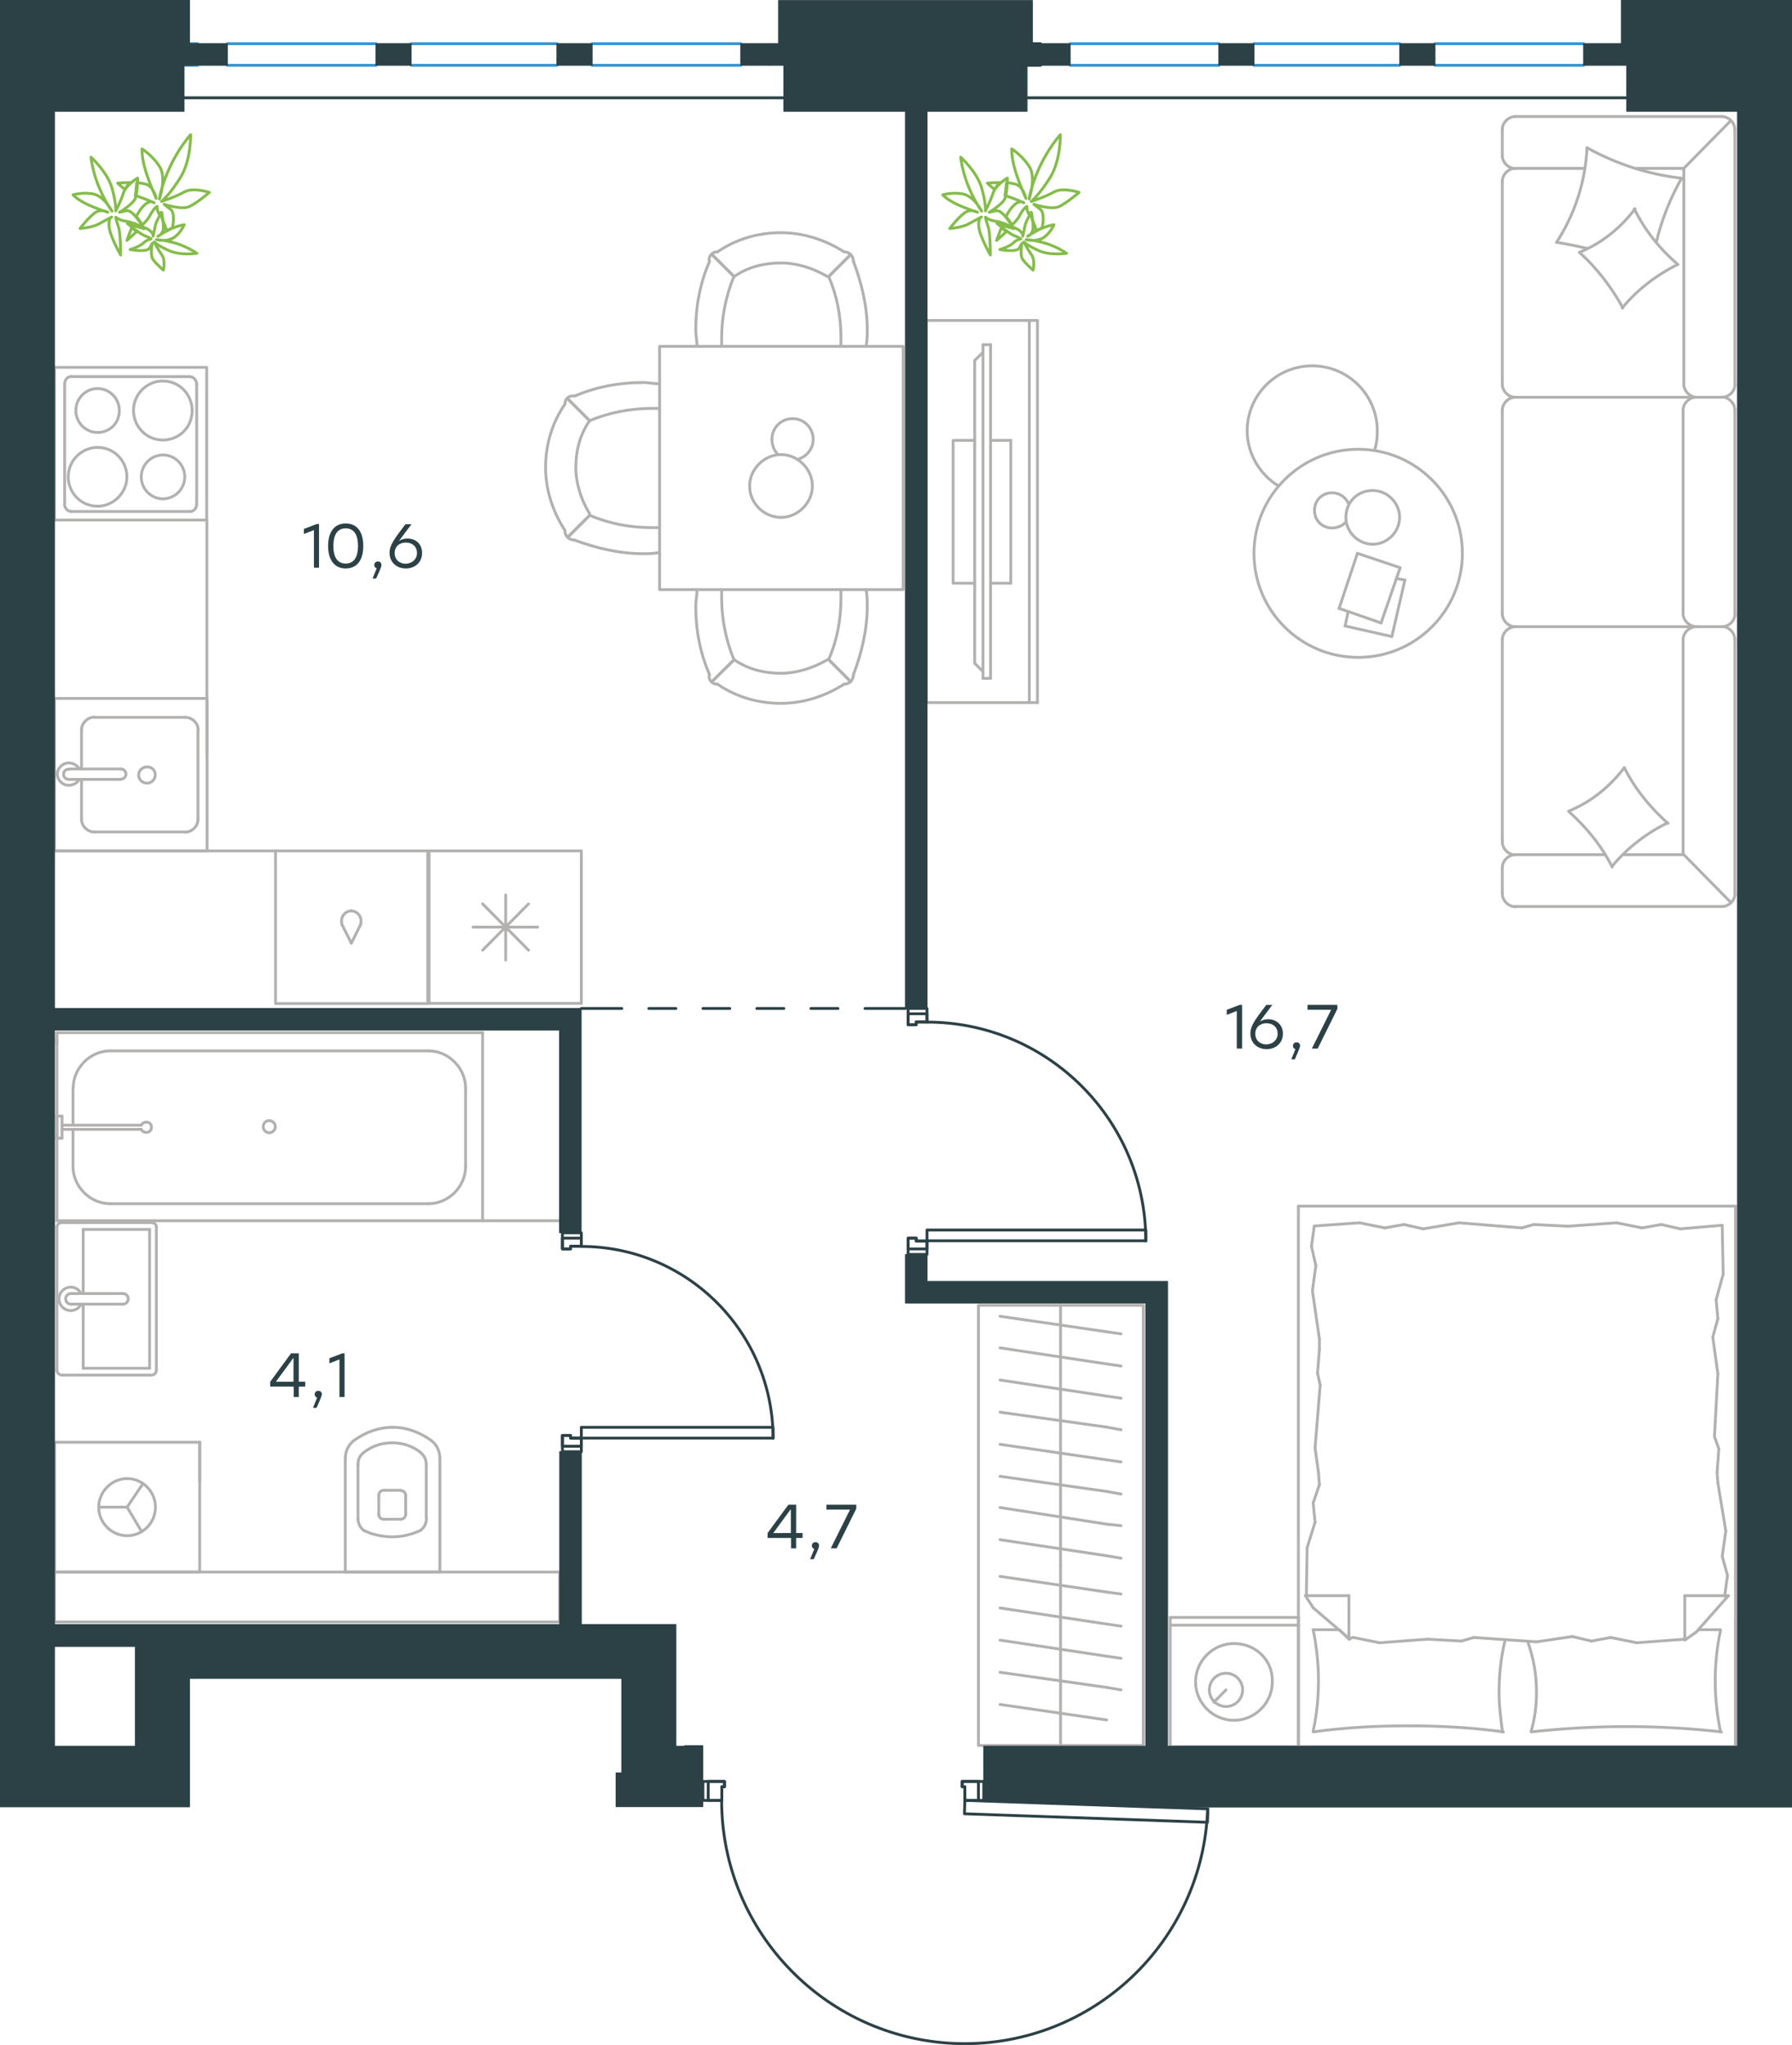 <?xml version="1.0" encoding="utf-8"?>
<!-- Generator: Adobe Illustrator 26.5.0, SVG Export Plug-In . SVG Version: 6.00 Build 0)  -->
<svg version="1.1" id="Слой_1" xmlns="http://www.w3.org/2000/svg" xmlns:xlink="http://www.w3.org/1999/xlink" x="0px" y="0px"
	 viewBox="0 0 947.6 1081" style="enable-background:new 0 0 947.6 1081;" xml:space="preserve">
<style type="text/css">
	.st0{fill:none;stroke:#B2B1B0;stroke-width:1.5;stroke-linecap:round;stroke-linejoin:round;stroke-miterlimit:22.926;}
	.st1{fill:none;stroke:#3996D2;stroke-width:1.5;stroke-linecap:round;stroke-linejoin:round;stroke-miterlimit:10;}
	.st2{fill:#2C4146;}
	
		.st3{fill-rule:evenodd;clip-rule:evenodd;fill:#2C4146;stroke:#2C4146;stroke-width:0.5;stroke-linecap:round;stroke-linejoin:round;stroke-miterlimit:10;}
	.st4{fill:none;stroke:#2C4146;stroke-width:1.5;stroke-linecap:round;stroke-linejoin:round;stroke-miterlimit:10;}
	.st5{fill:none;stroke:#2C4146;stroke-width:1.5;stroke-linecap:round;stroke-linejoin:round;stroke-miterlimit:22.926;}
	.st6{fill:none;stroke:#84BC4A;stroke-width:1.5;stroke-linecap:round;stroke-linejoin:round;stroke-miterlimit:22.926;}
</style>
<g>
	<line class="st0" x1="736" y1="336.5" x2="711.3" y2="330.9"/>
	<line class="st0" x1="711.3" y1="330.9" x2="712.9" y2="323.2"/>
	<line class="st0" x1="738.4" y1="305.8" x2="742.9" y2="306.6"/>
	<line class="st0" x1="742.9" y1="306.6" x2="736" y2="336.5"/>
	<line class="st0" x1="730.3" y1="329.3" x2="708.1" y2="321.6"/>
	<line class="st0" x1="708.1" y1="321.6" x2="717.8" y2="292.5"/>
	<line class="st0" x1="717.8" y1="292.5" x2="740.4" y2="300.1"/>
	<line class="st0" x1="740.4" y1="300.1" x2="730.3" y2="329.3"/>
	<ellipse class="st0" cx="718.2" cy="292.5" rx="55.1" ry="55"/>
	<path class="st0" d="M711.7,273.5c0,7.7,6.5,14.2,14.2,14.2c7.7,0,14.2-6.5,14.2-14.2s-6.5-14.2-14.2-14.2
		C717.8,259.3,711.7,265.4,711.7,273.5z"/>
	<path class="st0" d="M711.7,275.9c-1.6,2-4.5,3.2-7.3,3.2c-5.3,0-9.3-4-9.3-9.3c0-5.3,4-9.3,9.3-9.3c4,0,7.3,2.4,8.9,6.1"/>
	<path class="st0" d="M676.1,256.9c-10.1-6.1-16.6-17.4-16.6-29.1c0-19,15.4-34.4,34.4-34.4c19,0,34.4,15.4,34.4,34.4
		c0,3.4-0.3,6.7-1.4,10.1"/>
</g>
<g>
	<g>
		<line class="st0" x1="544.3" y1="371.4" x2="544.3" y2="169.4"/>
		<polyline class="st0" points="548.6,169.4 489.9,169.4 489.9,371.4 548.6,371.4 		"/>
		<line class="st0" x1="548.6" y1="371.4" x2="548.6" y2="169.4"/>
	</g>
	<g>
		<polyline class="st0" points="515.4,232.8 504,232.8 504,308.3 515.4,308.3 		"/>
		<line class="st0" x1="523.8" y1="308.3" x2="534.5" y2="308.3"/>
		<line class="st0" x1="534.5" y1="308.3" x2="534.5" y2="232.8"/>
		<line class="st0" x1="534.5" y1="232.8" x2="523.8" y2="232.8"/>
		<line class="st0" x1="523.8" y1="358.6" x2="519.8" y2="358.6"/>
		<line class="st0" x1="515.4" y1="190.6" x2="519.8" y2="186.2"/>
		<line class="st0" x1="519.8" y1="355" x2="515.4" y2="350.6"/>
		<line class="st0" x1="519.8" y1="182.2" x2="519.8" y2="358.6"/>
		<line class="st0" x1="523.8" y1="358.6" x2="523.8" y2="182.2"/>
		<line class="st0" x1="523.8" y1="182.2" x2="519.8" y2="182.2"/>
		<line class="st0" x1="515.4" y1="350.6" x2="515.4" y2="190.6"/>
	</g>
</g>
<g>
	<line class="st0" x1="910.6" y1="61.6" x2="801.3" y2="61.6"/>
	<line class="st0" x1="794.4" y1="216.8" x2="794.4" y2="324.4"/>
	<line class="st0" x1="794.4" y1="338.1" x2="794.4" y2="445"/>
	<line class="st0" x1="917.4" y1="472.4" x2="917.4" y2="338.1"/>
	<line class="st0" x1="794.4" y1="68.5" x2="794.4" y2="82.2"/>
	<line class="st0" x1="801.3" y1="89" x2="838.1" y2="89"/>
	<line class="st0" x1="890.4" y1="89" x2="890.4" y2="203.1"/>
	<line class="st0" x1="890.4" y1="451.8" x2="858.6" y2="451.8"/>
	<line class="st0" x1="794.4" y1="458.7" x2="794.4" y2="472.4"/>
	<line class="st0" x1="801.3" y1="479.2" x2="910.6" y2="479.2"/>
	<line class="st0" x1="915.1" y1="63.9" x2="890.4" y2="89"/>
	<line class="st0" x1="890.4" y1="451.8" x2="915.4" y2="477.2"/>
	<line class="st0" x1="896.9" y1="210" x2="910.6" y2="210"/>
	<line class="st0" x1="801.3" y1="331.3" x2="896.9" y2="331.3"/>
	<line class="st0" x1="801.3" y1="210" x2="896.9" y2="210"/>
	<line class="st0" x1="896.9" y1="331.3" x2="910.6" y2="331.3"/>
	<line class="st0" x1="794.4" y1="95.9" x2="794.4" y2="203.1"/>
	<line class="st0" x1="917.4" y1="203.1" x2="917.4" y2="68.5"/>
	<line class="st0" x1="890" y1="216.8" x2="890" y2="324.4"/>
	<line class="st0" x1="917.4" y1="324.4" x2="917.4" y2="216.8"/>
	<line class="st0" x1="890" y1="338.1" x2="890" y2="451.8"/>
	<line class="st0" x1="848.9" y1="451.8" x2="801.3" y2="451.8"/>
	<line class="st0" x1="865.4" y1="89" x2="890.4" y2="89"/>
	<path class="st0" d="M917.4,68.5c0-3.6-3.2-6.9-6.9-6.9"/>
	<path class="st0" d="M910.6,479.2c3.6,0,6.9-3.2,6.9-6.9"/>
	<path class="st0" d="M794.4,445c0,3.6,3.2,6.9,6.9,6.9"/>
	<path class="st0" d="M801.3,61.6c-3.6,0-6.9,3.2-6.9,6.9"/>
	<path class="st0" d="M794.4,82.2c0,3.6,3.2,6.9,6.9,6.9"/>
	<path class="st0" d="M801.3,89c-3.6,0-6.9,3.2-6.9,6.9"/>
	<path class="st0" d="M794.4,324.4c0,3.6,3.2,6.9,6.9,6.9"/>
	<path class="st0" d="M801.3,210c-3.6,0-6.9,3.2-6.9,6.9"/>
	<path class="st0" d="M794.4,203.1c0,3.6,3.2,6.9,6.9,6.9"/>
	<path class="st0" d="M801.3,451.8c-3.6,0-6.9,3.2-6.9,6.9"/>
	<path class="st0" d="M794.4,472.4c0,3.6,3.2,6.9,6.9,6.9"/>
	<path class="st0" d="M890.4,203.1c0,3.6,3.2,6.9,6.9,6.9"/>
	<path class="st0" d="M910.6,210c3.6,0,6.9-3.2,6.9-6.9"/>
	<path class="st0" d="M896.9,210c-3.6,0-6.9,3.2-6.9,6.9"/>
	<path class="st0" d="M917.4,216.8c0-3.6-3.2-6.9-6.9-6.9"/>
	<path class="st0" d="M890,324.4c0,3.6,3.4,6.9,7.3,6.9"/>
	<path class="st0" d="M910.6,331.3c3.6,0,6.9-3.2,6.9-6.9"/>
	<path class="st0" d="M896.9,331.3c-3.6,0-6.9,3.2-6.9,6.9"/>
	<path class="st0" d="M917.4,338.1c0-3.6-3.2-6.9-6.9-6.9"/>
	<path class="st0" d="M852.5,458.3c-5.6-11.3-13.7-21-23-29.4"/>
	<path class="st0" d="M829.5,428.8c11.7-4.8,21.8-12.9,29.4-23"/>
	<path class="st0" d="M859,405.9c5.6,11.3,13.7,21,23,29.4"/>
	<path class="st0" d="M881.9,434.9c-11.3,5.6-21.4,13.3-29.4,23"/>
	<path class="st0" d="M858.2,162.8c-6-10.9-13.7-21-23-29.4"/>
	<path class="st0" d="M835.2,133.4c11.7-4.8,21.8-12.9,29.4-23"/>
	<path class="st0" d="M864.2,110.4c5.6,11.3,13.3,21,23,29.4"/>
	<path class="st0" d="M887.2,139.8c-11.3,5.6-21.4,13.3-29.4,23"/>
	<path class="st0" d="M839.2,131.3c-5.2-1.2-10.9-2.4-16.1-3.2"/>
	<path class="st0" d="M823.1,128.1c9.7-14.9,15.3-32.2,16.1-50"/>
	<path class="st0" d="M839.2,78.1c15.3,8.5,32.3,14.1,50,16.1"/>
	<path class="st0" d="M889.2,94.3c-6,10.5-10.5,21.8-13.3,33.5"/>
	<path class="st0" d="M801.3,331.3c-3.6,0-6.9,3.2-6.9,6.9"/>
</g>
<g>
	<line class="st0" x1="307.4" y1="449.8" x2="307.4" y2="530.4"/>
	<line class="st0" x1="267.4" y1="473.1" x2="267.4" y2="507.5"/>
	<line class="st0" x1="255.2" y1="502.3" x2="279.5" y2="477.8"/>
	<line class="st0" x1="255.2" y1="477.8" x2="279.5" y2="502.3"/>
	<line class="st0" x1="250.1" y1="490.1" x2="284.3" y2="490.1"/>
	<line class="st0" x1="307.4" y1="530.4" x2="226.9" y2="530.4"/>
	<line class="st0" x1="226.9" y1="449.8" x2="226.9" y2="530.4"/>
	<line class="st0" x1="307.4" y1="449.8" x2="226.9" y2="449.8"/>
</g>
<g>
	<rect x="28.8" y="369.2" class="st0" width="80.7" height="80.6"/>
	<line class="st0" x1="63.8" y1="406.5" x2="36.8" y2="406.5"/>
	<line class="st0" x1="43.1" y1="412" x2="43.1" y2="433.2"/>
	<line class="st0" x1="104.7" y1="433.2" x2="104.7" y2="385.8"/>
	<line class="st0" x1="43.1" y1="385.8" x2="43.1" y2="406.5"/>
	<line class="st0" x1="98" y1="379.2" x2="49.9" y2="379.2"/>
	<line class="st0" x1="36.8" y1="412" x2="63.8" y2="412"/>
	<line class="st0" x1="49.9" y1="439.8" x2="98" y2="439.8"/>
	<path class="st0" d="M63.8,406.5L63.8,406.5c1.6,0,2.8,1.2,2.8,2.7c0,1.6-1.2,2.7-2.8,2.7"/>
	<path class="st0" d="M49.9,439.8c-3.6,0-6.8-3.1-6.8-6.7"/>
	<path class="st0" d="M41.9,412c-1.2,2-3.2,3.1-5.6,3.1c-3.2,0-6-2.7-6-5.9c0-3.1,2.8-5.9,6-5.9c2.4,0,4.4,1.2,5.6,3.1"/>
	<path class="st0" d="M98,379.2c3.6,0,6.8,3.1,6.8,6.7"/>
	<path class="st0" d="M43.1,385.8c0-3.5,3.2-6.7,6.8-6.7"/>
	<path class="st0" d="M104.7,433.2c0,3.5-3.2,6.7-6.8,6.7"/>
	<path class="st0" d="M36.8,412h-0.4c-1.6,0-2.8-1.2-2.8-2.7c0-1.6,1.2-2.7,2.8-2.7h0.4"/>
	<path class="st0" d="M77.7,405.4c-2.4,0-4.4,2-4.4,4.3c0,2.3,2,4.3,4.4,4.3c2.4,0,4.4-2,4.4-4.3C82.1,406.9,80.1,405.4,77.7,405.4z
		"/>
</g>
<g>
	<path class="st0" d="M63.1,217c0-6.4-5.2-11.6-11.5-11.6c-6.3,0-11.5,5.2-11.5,11.6c0,6.4,5.2,11.6,11.5,11.6
		C58,228.6,63.1,223.8,63.1,217z"/>
	<path class="st0" d="M67.1,252.1c0-8.4-6.7-15.6-15.5-15.6c-8.3,0-15.5,6.8-15.5,15.6c0,8.4,6.7,15.5,15.5,15.5
		C60,267.6,67.1,260.5,67.1,252.1z"/>
	<path class="st0" d="M97.7,252.1c0-6.4-5.2-11.6-11.5-11.6c-6.3,0-11.5,5.2-11.5,11.6c0,6.4,5.2,11.6,11.5,11.6
		C92.5,263.6,97.7,258.5,97.7,252.1z"/>
	<path class="st0" d="M101.6,217c0-8.4-6.7-15.6-15.5-15.6c-8.3,0-15.5,6.8-15.5,15.6c0,8.4,6.7,15.6,15.5,15.6
		S101.6,225.8,101.6,217z"/>
	<line class="st0" x1="34.2" y1="266.4" x2="34.2" y2="203"/>
	<line class="st0" x1="100.4" y1="270.4" x2="37.7" y2="270.4"/>
	<line class="st0" x1="104" y1="203" x2="104" y2="266.4"/>
	<line class="st0" x1="37.7" y1="199.1" x2="100.4" y2="199.1"/>
	<path class="st0" d="M104,266.4L104,266.4c0,2.4-1.6,4-3.6,4"/>
	<path class="st0" d="M34.2,203L34.2,203c0-2.4,1.6-4,3.6-4"/>
	<path class="st0" d="M37.7,270.4L37.7,270.4c-2,0-3.6-2-3.6-4"/>
	<path class="st0" d="M100.4,199.1L100.4,199.1c2,0,3.6,2,3.6,4"/>
	<rect x="28.8" y="194.2" class="st0" width="80.5" height="80.7"/>
</g>
<g>
	<rect x="145.7" y="449.8" class="st0" width="80.5" height="80.7"/>
	<line class="st0" x1="185.8" y1="498.6" x2="190.5" y2="489.1"/>
	<line class="st0" x1="181" y1="489.1" x2="185.8" y2="498.6"/>
	<path class="st0" d="M181,489.1c-0.4-0.8-0.4-1.6-0.4-2.4c0-2.8,2.4-5.2,5.2-5.2"/>
	<path class="st0" d="M190.5,489.1c0.4-0.8,0.4-1.6,0.4-2.4c0-2.8-2.4-5.2-5.2-5.2"/>
</g>
<line class="st0" x1="145.7" y1="449.8" x2="28.8" y2="449.8"/>
<line class="st0" x1="109.4" y1="274.9" x2="109.4" y2="399.4"/>
<g>
	<rect x="348.8" y="183.1" class="st0" width="128.8" height="128.6"/>
	<path class="st0" d="M388.2,146.2c7.3-5.1,16-7.2,24.7-7.2c8.7,0,17.4,2.9,24.7,7.2"/>
	<path class="st0" d="M368.6,183.1c0-2.9-0.7-5.8-0.7-8.7c0-12.3,2.2-24.6,7.3-36.2"/>
	<path class="st0" d="M451.3,138.2c4.4,11.6,7.3,23.9,7.3,36.2c0,2.9,0,5.8-0.7,8.7"/>
	<path class="st0" d="M381.6,183.1c0-1.4,0-2.9,0-4.3c0-10.9,2.2-22.5,6.5-32.6"/>
	<path class="st0" d="M438.2,146.2c4.4,10.1,6.5,21,6.5,32.6c0,1.4,0,2.9,0,4.3"/>
	<path class="st0" d="M379.5,133.1c9.4-6.5,21-10.1,33.4-10.1c11.6,0,23.2,3.6,33.4,10.1"/>
	<line class="st0" x1="388.2" y1="146.2" x2="376.5" y2="134.6"/>
	<line class="st0" x1="438.2" y1="146.2" x2="449.8" y2="134.6"/>
	<line class="st0" x1="388.2" y1="146.2" x2="376.5" y2="134.6"/>
	<line class="st0" x1="438.2" y1="146.2" x2="449.8" y2="134.6"/>
	<path class="st0" d="M446.2,133.1c2.9,0,5.1,2.2,5.1,5.1"/>
	<path class="st0" d="M375.1,138.2c-0.6-2.9,1.5-5.1,4.4-5.1"/>
	<path class="st0" d="M388.2,348.7c7.3,5.1,16,7.2,24.7,7.2c8.7,0,17.4-2.9,24.7-7.2"/>
	<path class="st0" d="M368.6,311.7c0,2.9-0.7,5.8-0.7,8.7c0,12.3,2.2,24.6,7.3,36.2"/>
	<path class="st0" d="M451.3,356.6c4.4-11.6,7.3-23.9,7.3-36.2c0-2.9,0-5.8-0.7-8.7"/>
	<path class="st0" d="M381.6,311.7c0,1.4,0,2.9,0,4.3c0,10.9,2.2,22.5,6.5,32.6"/>
	<path class="st0" d="M438.2,348.7c4.4-10.1,6.5-21,6.5-32.6c0-1.4,0-2.9,0-4.3"/>
	<path class="st0" d="M379.5,361.7c9.4,6.5,21,10.1,33.4,10.1c11.6,0,23.2-3.6,33.4-10.1"/>
	<line class="st0" x1="388.2" y1="348.7" x2="376.5" y2="360.3"/>
	<line class="st0" x1="438.2" y1="348.7" x2="449.8" y2="360.3"/>
	<line class="st0" x1="388.2" y1="348.7" x2="376.5" y2="360.3"/>
	<line class="st0" x1="438.2" y1="348.7" x2="449.8" y2="360.3"/>
	<path class="st0" d="M446.2,361.7c2.9,0,5.1-2.2,5.1-5.1"/>
	<path class="st0" d="M375.1,356.6c-0.6,2.9,1.5,5.1,4.4,5.1"/>
	<path class="st0" d="M311.8,222.4c-5.1,7.2-7.3,15.9-7.3,24.6c0,8.7,2.9,17.4,7.3,24.6"/>
	<path class="st0" d="M348.8,202.9c-2.9,0-5.8-0.7-8.7-0.7c-12.3,0-24.7,2.2-36.3,7.2"/>
	<path class="st0" d="M303.8,285.5c11.6,4.3,23.9,7.2,36.3,7.2c2.9,0,5.8,0,8.7-0.7"/>
	<path class="st0" d="M348.8,215.9c-1.5,0-2.9,0-4.4,0c-10.9,0-22.5,2.2-32.6,6.5"/>
	<path class="st0" d="M311.8,272.4c10.2,4.3,21,6.5,32.6,6.5c1.5,0,2.9,0,4.4,0"/>
	<path class="st0" d="M298.7,213.7c-6.5,9.4-10.2,21-10.2,33.3c0,11.6,3.6,23.2,10.2,33.3"/>
	<line class="st0" x1="311.8" y1="222.4" x2="300.2" y2="210.8"/>
	<line class="st0" x1="311.8" y1="272.4" x2="300.2" y2="284"/>
	<line class="st0" x1="311.8" y1="222.4" x2="300.2" y2="210.8"/>
	<line class="st0" x1="311.8" y1="272.4" x2="300.2" y2="284"/>
	<path class="st0" d="M298.7,280.4c0,2.9,2.2,5.1,5.1,5.1"/>
	<path class="st0" d="M303.8,209.4c-2.9-0.6-5.1,1.4-5.1,4.3"/>
	<path class="st0" d="M413,273.5c8.9,0,16.6-7.7,16.6-16.6c0-8.9-7.7-16.6-16.6-16.6c-8.9,0-16.6,7.7-16.6,16.6
		C396.4,266.2,404.1,273.5,413,273.5z"/>
	<path class="st0" d="M411.4,240.3c-2-2-3.2-4.9-3.2-8.1c0-6.1,4.9-10.9,10.9-10.9c6.1,0,10.9,4.9,10.9,10.9c0,4.9-3.2,8.9-7.7,10.5
		"/>
</g>
<g>
	<line class="st0" x1="182.2" y1="831" x2="232.6" y2="831"/>
	<g>
		<line class="st0" x1="182.6" y1="770.9" x2="182.6" y2="831"/>
		<line class="st0" x1="225.4" y1="802.6" x2="225.4" y2="774.2"/>
		<line class="st0" x1="189.3" y1="774.2" x2="189.3" y2="802.6"/>
		<line class="st0" x1="214.5" y1="800.9" x2="214.5" y2="790.6"/>
		<line class="st0" x1="200.3" y1="790.6" x2="200.3" y2="800.9"/>
		<line class="st0" x1="203" y1="803.1" x2="211.8" y2="803.1"/>
		<line class="st0" x1="232.6" y1="831" x2="232.6" y2="770.9"/>
		<line class="st0" x1="211.8" y1="787.8" x2="203" y2="787.8"/>
		<path class="st0" d="M228.2,761.6c-6-4.4-13.1-7.1-20.3-7.1c0,0,0,0-0.5,0"/>
		<path class="st0" d="M211.8,803.1c1.6,0,2.7-1.1,2.7-2.7"/>
		<path class="st0" d="M222.2,809.1c2.2-1.6,3.3-3.8,3.3-6.6"/>
		<path class="st0" d="M214.5,790.6c0-1.6-1.1-2.7-2.7-2.7"/>
		<path class="st0" d="M222.2,767.6c-4.4-3.3-9.3-4.9-14.8-4.9"/>
		<path class="st0" d="M203,787.8c-1.6,0-2.7,1.1-2.7,2.7"/>
		<path class="st0" d="M200.3,800.4c0,1.6,1.1,2.7,2.7,2.7"/>
		<path class="st0" d="M189.3,802.6c0,2.7,1.1,4.9,3.3,6.6"/>
		<path class="st0" d="M192.6,809.1c4.4,2.2,9.9,3.3,14.8,3.3c4.9,0,9.9-1.1,14.8-3.3"/>
		<path class="st0" d="M192.6,767.6c-2.2,1.6-3.3,3.8-3.3,6.6"/>
		<path class="st0" d="M207.8,754.5L207.8,754.5c-7.7,0-14.8,2.7-20.8,7.1"/>
		<path class="st0" d="M232.6,770.9c0-3.8-1.6-7.1-4.4-9.3"/>
		<path class="st0" d="M187,761.6c-2.7,2.2-4.4,5.5-4.4,9.3"/>
		<path class="st0" d="M207.4,762.7L207.4,762.7c-5.5,0-10.4,1.6-14.8,4.9"/>
		<path class="st0" d="M225.4,774.2c0-2.7-1.1-4.9-3.3-6.6"/>
	</g>
	<rect x="28.8" y="831" class="st0" width="267.1" height="26.4"/>
</g>
<g>
	<line class="st0" x1="79.1" y1="723.3" x2="44" y2="723.3"/>
	<line class="st0" x1="44" y1="723.3" x2="44" y2="689.4"/>
	<line class="st0" x1="44" y1="683.8" x2="44" y2="649.9"/>
	<line class="st0" x1="79.1" y1="649.9" x2="79.1" y2="723.3"/>
	<line class="st0" x1="44" y1="649.9" x2="79.1" y2="649.9"/>
	<line class="st0" x1="30.1" y1="648.7" x2="30.1" y2="724.5"/>
	<line class="st0" x1="79.9" y1="646.3" x2="32.8" y2="646.3"/>
	<line class="st0" x1="82.7" y1="724.5" x2="82.7" y2="648.7"/>
	<line class="st0" x1="32.8" y1="726.9" x2="79.9" y2="726.9"/>
	<path class="st0" d="M79.9,726.9c1.6,0,2.7-1,2.7-2.4"/>
	<path class="st0" d="M82.7,648.7c0-1.4-1.1-2.4-2.7-2.4"/>
	<path class="st0" d="M32.8,646.3c-1.6,0-2.7,1-2.7,2.4"/>
	<path class="st0" d="M30.1,724.5c0,1,1.1,2.4,2.7,2.4"/>
	<line class="st0" x1="65" y1="683.8" x2="37.9" y2="683.8"/>
	<line class="st0" x1="37.9" y1="689.4" x2="65" y2="689.4"/>
	<path class="st0" d="M65,683.8L65,683.8c1.6,0,2.8,1.2,2.8,2.8c0,1.5-1.2,2.8-2.8,2.8h0"/>
	<path class="st0" d="M42.9,689.4c-1,2.1-3.2,3.4-5.5,3.4c-3.4,0-6.2-2.8-6.2-6.2c0-3.4,2.8-6.2,6.2-6.2c2.3,0,4.4,1.3,5.5,3.4"/>
	<path class="st0" d="M37.9,689.4c-0.1,0-0.3,0-0.4,0c-1.6,0-2.8-1.3-2.8-2.8c0-1.6,1.3-2.8,2.8-2.8c0.1,0,0.3,0,0.4,0"/>
</g>
<g>
	<line class="st0" x1="38.6" y1="594" x2="38.6" y2="575.2"/>
	<line class="st0" x1="38.6" y1="616.6" x2="38.6" y2="597"/>
	<line class="st0" x1="58.3" y1="555.5" x2="226.6" y2="555.5"/>
	<line class="st0" x1="246.2" y1="575.2" x2="246.2" y2="616.6"/>
	<line class="st0" x1="255.2" y1="645.3" x2="30.1" y2="645.3"/>
	<line class="st0" x1="255.2" y1="545.9" x2="255.2" y2="645.3"/>
	<line class="st0" x1="226.6" y1="636.3" x2="58.3" y2="636.3"/>
	<line class="st0" x1="30.1" y1="545.9" x2="255.2" y2="545.9"/>
	<line class="st0" x1="30.1" y1="645.3" x2="30.1" y2="545.9"/>
	<path class="st0" d="M246.2,575.2c0-10.6-9-19.7-19.6-19.7"/>
	<path class="st0" d="M38.6,616.6c0,10.6,9,19.7,19.6,19.7"/>
	<path class="st0" d="M226.6,636.3c10.6,0,19.6-9,19.6-19.7"/>
	<path class="st0" d="M58.3,555.5c-10.6,0-19.6,9-19.6,19.7"/>
	<line class="st0" x1="30.1" y1="551.8" x2="30.1" y2="549.1"/>
	<line class="st0" x1="32.8" y1="594.8" x2="74.7" y2="594.8"/>
	<line class="st0" x1="74.7" y1="597" x2="32.8" y2="597"/>
	<line class="st0" x1="30.1" y1="601.7" x2="30.1" y2="590"/>
	<line class="st0" x1="30.1" y1="590" x2="32.8" y2="590"/>
	<line class="st0" x1="32.8" y1="590" x2="32.8" y2="601.7"/>
	<line class="st0" x1="32.8" y1="601.7" x2="30.1" y2="601.7"/>
	<path class="st0" d="M74.7,597c0.5,1.1,1.6,1.6,2.7,1.6c1.6,0,2.7-1.1,2.7-2.7c0-1.6-1.1-2.7-2.7-2.7c-1.1,0-2.1,0.5-2.7,1.6"/>
	<path class="st0" d="M139.2,595.6c0,1.8,1.5,3.2,3.2,3.2s3.2-1.5,3.2-3.2c0-1.8-1.5-3.2-3.2-3.2
		C140.4,592.4,139.2,593.9,139.2,595.6z"/>
</g>
<g>
	<line class="st0" x1="28.9" y1="762.4" x2="28.9" y2="831"/>
	<g>
		<line class="st0" x1="105.6" y1="831" x2="28.9" y2="831"/>
		<line class="st0" x1="105.6" y1="783" x2="105.6" y2="762.4"/>
		<line class="st0" x1="105.6" y1="831" x2="105.6" y2="762.4"/>
		<line class="st0" x1="67.2" y1="796.7" x2="75.5" y2="784.4"/>
		<line class="st0" x1="67.2" y1="796.7" x2="52.2" y2="796.7"/>
		<line class="st0" x1="67.2" y1="796.7" x2="74.9" y2="809.6"/>
		<path class="st0" d="M52.2,796.7c0,8.3,6.8,15.1,15,15.1c8.3,0,15-6.8,15-15.1c0-8.3-6.8-15.1-15-15.1
			C59.2,781.6,52.2,788.4,52.2,796.7z"/>
		<line class="st0" x1="105.6" y1="762.4" x2="28.8" y2="762.4"/>
	</g>
</g>
<line class="st0" x1="255.2" y1="645.3" x2="297.4" y2="645.3"/>
<g>
	<line class="st0" x1="560.8" y1="922.7" x2="560.8" y2="827.6"/>
	<line class="st0" x1="592.8" y1="842.6" x2="585.2" y2="841.6"/>
	<line class="st0" x1="585.2" y1="841.6" x2="528.8" y2="833.3"/>
	<line class="st0" x1="592.8" y1="859.6" x2="585.2" y2="858.5"/>
	<line class="st0" x1="585.2" y1="858.5" x2="528.8" y2="850"/>
	<line class="st0" x1="592.8" y1="876.6" x2="585.2" y2="875.5"/>
	<line class="st0" x1="585.2" y1="875.5" x2="528.8" y2="867"/>
	<line class="st0" x1="592.8" y1="893.3" x2="585.2" y2="892"/>
	<line class="st0" x1="585.2" y1="892" x2="528.8" y2="884"/>
	<line class="st0" x1="585.2" y1="909.2" x2="528.8" y2="901"/>
	<rect x="517.4" y="690" class="st0" width="87.2" height="232.7"/>
	<line class="st0" x1="560.8" y1="827.6" x2="560.8" y2="690"/>
	<line class="st0" x1="592.8" y1="705.1" x2="585.2" y2="704"/>
	<line class="st0" x1="585.2" y1="704" x2="528.8" y2="695.8"/>
	<line class="st0" x1="592.8" y1="722.1" x2="585.2" y2="721"/>
	<line class="st0" x1="585.2" y1="721" x2="528.8" y2="712.5"/>
	<line class="st0" x1="592.8" y1="739.1" x2="585.2" y2="738"/>
	<line class="st0" x1="585.2" y1="738" x2="528.8" y2="729.5"/>
	<line class="st0" x1="592.8" y1="755.8" x2="585.2" y2="754.4"/>
	<line class="st0" x1="585.2" y1="754.4" x2="528.8" y2="746.5"/>
	<line class="st0" x1="592.8" y1="772.8" x2="585.2" y2="771.7"/>
	<line class="st0" x1="585.2" y1="771.7" x2="528.8" y2="763.5"/>
	<line class="st0" x1="592.8" y1="789.8" x2="585.2" y2="788.4"/>
	<line class="st0" x1="585.2" y1="788.4" x2="528.8" y2="780.4"/>
	<line class="st0" x1="592.8" y1="806.5" x2="585.2" y2="805.7"/>
	<line class="st0" x1="585.2" y1="805.7" x2="528.8" y2="796.9"/>
	<line class="st0" x1="585.2" y1="822.4" x2="528.8" y2="813.9"/>
	<line class="st0" x1="592.8" y1="823.7" x2="585.2" y2="822.4"/>
</g>
<g>
	<line class="st0" x1="686.6" y1="923.3" x2="618.8" y2="923.3"/>
	<line class="st0" x1="618.8" y1="855" x2="686.6" y2="855"/>
	<line class="st0" x1="686.6" y1="855" x2="686.6" y2="923.3"/>
	<line class="st0" x1="618.8" y1="923.3" x2="618.8" y2="855"/>
	<line class="st0" x1="648.3" y1="893.3" x2="641.9" y2="899.8"/>
	<line class="st0" x1="618.8" y1="859.1" x2="686.6" y2="859.1"/>
	<path class="st0" d="M652.5,868.8c-11.1,0-20.3,9.2-20.3,20.3c0,11.1,9.2,20.3,20.3,20.3c11.1,0,20.3-9.2,20.3-20.3
		C673.2,877.6,664,868.8,652.5,868.8z"/>
	<path class="st0" d="M648.3,884.5c-5.1,0-8.8,4.2-8.8,8.8c0,5.1,4.2,8.8,8.8,8.8c5.1,0,8.8-4.2,8.8-8.8
		C657.1,888.7,653.4,884.5,648.3,884.5z"/>
	<line class="st0" x1="917.7" y1="923.3" x2="686.6" y2="923.3"/>
	<line class="st0" x1="898.1" y1="861.5" x2="909.8" y2="861.5"/>
	<line class="st0" x1="713.3" y1="866.5" x2="713.3" y2="843.5"/>
	<line class="st0" x1="708.3" y1="861.5" x2="713.3" y2="866.5"/>
	<line class="st0" x1="917.7" y1="637.6" x2="917.7" y2="923.3"/>
	<line class="st0" x1="690.3" y1="843.5" x2="713.3" y2="843.5"/>
	<line class="st0" x1="686.6" y1="923.3" x2="686.6" y2="637.6"/>
	<line class="st0" x1="914" y1="843.5" x2="896.9" y2="862.8"/>
	<line class="st0" x1="896.9" y1="862.8" x2="890.9" y2="867"/>
	<line class="st0" x1="694.4" y1="861.5" x2="707.9" y2="861.5"/>
	<line class="st0" x1="890.9" y1="866.5" x2="890.9" y2="843.5"/>
	<line class="st0" x1="713.8" y1="866.5" x2="694.4" y2="849.9"/>
	<line class="st0" x1="694.4" y1="849.9" x2="690.3" y2="843.5"/>
	<line class="st0" x1="914" y1="843.5" x2="890.9" y2="843.5"/>
	<line class="st0" x1="811.1" y1="647.3" x2="829.1" y2="648.2"/>
	<line class="st0" x1="752.6" y1="649.6" x2="771.5" y2="646.4"/>
	<line class="st0" x1="732.3" y1="649.1" x2="742.4" y2="647.3"/>
	<line class="st0" x1="742.4" y1="647.3" x2="752.6" y2="649.6"/>
	<line class="st0" x1="804.7" y1="649.1" x2="811.1" y2="647.3"/>
	<line class="st0" x1="771.5" y1="646.4" x2="804.7" y2="649.1"/>
	<line class="st0" x1="694.9" y1="648.1" x2="718.9" y2="646.4"/>
	<line class="st0" x1="718.9" y1="646.4" x2="732.3" y2="649.1"/>
	<line class="st0" x1="888.6" y1="649.6" x2="910.7" y2="647.7"/>
	<line class="st0" x1="868.3" y1="649.1" x2="878.5" y2="647.3"/>
	<line class="st0" x1="878.5" y1="647.3" x2="888.6" y2="649.6"/>
	<line class="st0" x1="829.1" y1="648.2" x2="854.9" y2="646.4"/>
	<line class="st0" x1="854.9" y1="646.4" x2="868.3" y2="649.1"/>
	<line class="st0" x1="917.7" y1="637.6" x2="686.6" y2="637.6"/>
	<path class="st0" d="M809.7,915.5c16.6-1.8,33.2-2.8,50.3-2.8c16.6,0,33.7,0.9,50.3,2.8"/>
	<path class="st0" d="M807.8,867.6c3.2,9.2,4.7,17.4,4.7,27.1c0,6.9-0.9,13.8-2.8,20.3"/>
	<path class="st0" d="M909.8,915.5c-1.8-8.8-2.8-18-2.8-26.8c0-9.2,0.9-18,2.8-26.8"/>
	<path class="st0" d="M794.5,915.5c-0.9-6.9-1.8-13.8-1.8-20.3c0-9.7,0.9-18.9,3.2-28.2"/>
	<line class="st0" x1="697.7" y1="784.8" x2="697.2" y2="778.4"/>
	<line class="st0" x1="695.4" y1="804.7" x2="694.4" y2="794.5"/>
	<line class="st0" x1="694.4" y1="794.5" x2="697.7" y2="784.8"/>
	<line class="st0" x1="690.8" y1="843.5" x2="691.2" y2="818.1"/>
	<line class="st0" x1="691.2" y1="818.1" x2="695.4" y2="804.7"/>
	<line class="st0" x1="696.7" y1="725.8" x2="697.7" y2="713.3"/>
	<line class="st0" x1="697.2" y1="778.4" x2="695.4" y2="765.4"/>
	<line class="st0" x1="698.1" y1="732.2" x2="696.7" y2="725.8"/>
	<line class="st0" x1="695.4" y1="765.4" x2="698.1" y2="732.2"/>
	<line class="st0" x1="697.7" y1="713.3" x2="697.7" y2="707.8"/>
	<line class="st0" x1="695.8" y1="669" x2="693.5" y2="658.8"/>
	<line class="st0" x1="693.5" y1="658.8" x2="694.9" y2="648.7"/>
	<line class="st0" x1="697.7" y1="707.8" x2="694" y2="682.4"/>
	<line class="st0" x1="694" y1="682.4" x2="695.8" y2="669"/>
	<line class="st0" x1="905.7" y1="706.8" x2="906.6" y2="713.3"/>
	<line class="st0" x1="907.5" y1="687" x2="908.4" y2="697.1"/>
	<line class="st0" x1="908.4" y1="697.1" x2="905.7" y2="706.8"/>
	<line class="st0" x1="910.7" y1="647.7" x2="911.2" y2="673.6"/>
	<line class="st0" x1="911.2" y1="673.6" x2="907.5" y2="687"/>
	<line class="st0" x1="908.9" y1="765.9" x2="908" y2="778.4"/>
	<line class="st0" x1="906.6" y1="713.3" x2="908.4" y2="726.2"/>
	<line class="st0" x1="906.6" y1="759.4" x2="908.9" y2="765.9"/>
	<line class="st0" x1="908.4" y1="726.2" x2="906.6" y2="759.4"/>
	<line class="st0" x1="908" y1="778.4" x2="908.4" y2="783.9"/>
	<line class="st0" x1="912.1" y1="843" x2="912.1" y2="843.9"/>
	<line class="st0" x1="910.7" y1="822.7" x2="913.5" y2="832.8"/>
	<line class="st0" x1="913.5" y1="832.8" x2="912.1" y2="843"/>
	<line class="st0" x1="908.4" y1="783.9" x2="912.6" y2="809.3"/>
	<line class="st0" x1="912.6" y1="809.3" x2="910.7" y2="822.7"/>
	<path class="st0" d="M694.4,915.5c16.6-2.3,33.2-3.2,50.3-3.2c16.6,0,33.7,0.9,50.3,3.2"/>
	<path class="st0" d="M694.4,861.5c1.8,8.8,2.8,18,2.8,26.8c0,9.2-0.9,18-2.8,26.8"/>
	<line class="st0" x1="772.8" y1="867.5" x2="754.9" y2="866.5"/>
	<line class="st0" x1="831.4" y1="865.1" x2="812.5" y2="867.9"/>
	<line class="st0" x1="851.7" y1="865.6" x2="841.6" y2="867.5"/>
	<line class="st0" x1="841.6" y1="867.5" x2="831.4" y2="865.1"/>
	<line class="st0" x1="779.3" y1="865.6" x2="772.8" y2="867.5"/>
	<line class="st0" x1="812.5" y1="867.9" x2="779.3" y2="865.6"/>
	<line class="st0" x1="890.9" y1="866.5" x2="865.5" y2="868.4"/>
	<line class="st0" x1="865.5" y1="868.4" x2="851.7" y2="865.6"/>
	<line class="st0" x1="715.7" y1="865.6" x2="713.3" y2="866.1"/>
	<line class="st0" x1="754.9" y1="866.5" x2="729.5" y2="868.4"/>
	<line class="st0" x1="729.5" y1="868.4" x2="715.7" y2="865.6"/>
	<line class="st0" x1="917.7" y1="923.3" x2="917.7" y2="855.5"/>
</g>
<line class="st1" x1="758.8" y1="34.5" x2="837.4" y2="34.5"/>
<line class="st1" x1="663.1" y1="34.5" x2="740.2" y2="34.5"/>
<line class="st1" x1="565.9" y1="34.5" x2="644.5" y2="34.5"/>
<line class="st1" x1="644.5" y1="23.1" x2="565.9" y2="23.1"/>
<line class="st1" x1="740.2" y1="23.1" x2="663.1" y2="23.1"/>
<line class="st1" x1="837.4" y1="23.1" x2="758.8" y2="23.1"/>
<path class="st1" d="M104.5,23.1h-7.2l7.2,11.4V23.1z M104.5,34.5l-7.2-11.4v11.4H104.5z"/>
<line class="st1" x1="313.1" y1="34.5" x2="391.7" y2="34.5"/>
<line class="st1" x1="217.4" y1="34.5" x2="294.5" y2="34.5"/>
<line class="st1" x1="120.2" y1="34.5" x2="198.8" y2="34.5"/>
<line class="st1" x1="198.8" y1="23.1" x2="120.2" y2="23.1"/>
<line class="st1" x1="294.5" y1="23.1" x2="217.4" y2="23.1"/>
<line class="st1" x1="391.7" y1="23.1" x2="313.1" y2="23.1"/>
<g>
	<path class="st2" d="M424.4,813H421v5.5h-2.7V813h-12.4v-2.6l11-15h4.1v15h3.4V813z M418.2,810.4V798H418l-9.1,12.4L418.2,810.4z"
		/>
	<path class="st2" d="M430.3,824.2h-1.9l2.2-5.4c-0.8-0.2-1.3-0.9-1.3-1.7c0-1.1,0.8-1.9,1.9-1.9c0.8,0,1.9,0.4,1.9,1.9
		C433.1,817.7,433,818.4,430.3,824.2z"/>
	<path class="st2" d="M452.8,795.4v2.1l-10.4,21h-3.1l10.2-20.5h-12.5v-2.6H452.8z"/>
</g>
<g>
	<path class="st2" d="M656.8,531.2v23.1H654v-19.9l-5.3,2.1v-2.7l6.8-2.6H656.8z"/>
	<path class="st2" d="M678.4,546.4c0,5-3.8,8.2-8.6,8.2c-4.7,0-8.6-3.1-8.6-8.3c0-4,2.4-7.2,8.4-15.1h3.2l-6.6,8.8
		c1.2-0.7,2.6-1.2,4.3-1.2C674.6,538.7,678.4,541.5,678.4,546.4z M675.6,546.4c0-3.5-2.6-5.5-5.9-5.5c-3.4,0-5.9,2.1-5.9,5.6
		c0,3.5,2.6,5.6,5.8,5.6C673,552,675.6,549.8,675.6,546.4z"/>
	<path class="st2" d="M684.7,560h-1.9l2.2-5.4c-0.8-0.2-1.3-0.9-1.3-1.7c0-1.1,0.8-1.9,1.9-1.9c0.8,0,1.9,0.4,1.9,1.9
		C687.4,553.4,687.3,554.1,684.7,560z"/>
	<path class="st2" d="M707.2,531.2v2.1l-10.4,21h-3.1l10.2-20.5h-12.5v-2.6H707.2z"/>
</g>
<g>
	<path class="st2" d="M168.7,277v23.1h-2.7v-19.9l-5.3,2.1v-2.7l6.8-2.6H168.7z"/>
	<path class="st2" d="M192.1,288.6c0,7.6-3.4,11.9-9.3,11.9c-5.8,0-9.3-4.3-9.3-11.9s3.5-11.9,9.3-11.9
		C188.7,276.7,192.1,281,192.1,288.6z M189.3,288.6c0-6.6-2.6-9.3-6.5-9.3s-6.5,2.7-6.5,9.3c0,6.6,2.6,9.3,6.5,9.3
		S189.3,295.2,189.3,288.6z"/>
	<path class="st2" d="M198.9,305.8h-1.9l2.2-5.4c-0.8-0.2-1.3-0.9-1.3-1.7c0-1.1,0.8-1.9,1.9-1.9c0.8,0,1.9,0.4,1.9,1.9
		C201.7,299.3,201.6,300,198.9,305.8z"/>
	<path class="st2" d="M223.2,292.3c0,5-3.8,8.2-8.6,8.2c-4.7,0-8.6-3.1-8.6-8.3c0-4,2.4-7.2,8.4-15.1h3.2l-6.6,8.8
		c1.2-0.7,2.6-1.2,4.3-1.2C219.5,284.6,223.2,287.3,223.2,292.3z M220.5,292.3c0-3.5-2.6-5.5-5.9-5.5c-3.4,0-5.9,2.1-5.9,5.6
		c0,3.5,2.6,5.6,5.8,5.6C217.9,297.9,220.5,295.7,220.5,292.3z"/>
</g>
<g>
	<path class="st2" d="M161.4,733H158v5.5h-2.7V733h-12.4v-2.6l11-15h4.1v15h3.4V733z M155.2,730.4V718H155l-9.1,12.4L155.2,730.4z"
		/>
	<path class="st2" d="M167.4,744.2h-1.9l2.2-5.4c-0.8-0.2-1.3-0.9-1.3-1.7c0-1.1,0.8-1.9,1.9-1.9c0.8,0,1.9,0.4,1.9,1.9
		C170.1,737.7,170,738.4,167.4,744.2z"/>
	<path class="st2" d="M182.2,715.4v23.1h-2.7v-19.9l-5.3,2.1v-2.7l6.8-2.6H182.2z"/>
</g>
<polygon class="st3" points="543.1,23.1 543.1,34.5 550.2,34.5 565.9,34.5 565.9,31.1 550.2,31.1 550.2,31.1 565.9,31.1 565.9,26.5 
	550.2,26.5 550.2,26.5 565.9,26.5 565.9,23.1 550.2,23.1 550.2,23.1 "/>
<rect x="740.2" y="31.1" class="st3" width="18.6" height="3.4"/>
<rect x="740.2" y="26.5" class="st3" width="18.6" height="4.6"/>
<rect x="740.2" y="23.1" class="st3" width="18.6" height="3.4"/>
<rect x="644.5" y="23.1" class="st3" width="18.6" height="11.4"/>
<polygon class="st3" points="97.4,34.5 104.5,34.5 120.2,34.5 120.2,31.1 104.5,31.1 104.5,31.1 120.2,31.1 120.2,23.1 104.5,23.1 
	104.5,23.1 97.4,23.1 "/>
<rect x="294.5" y="31.1" class="st3" width="18.6" height="3.4"/>
<rect x="294.5" y="26.5" class="st3" width="18.6" height="4.6"/>
<rect x="391.7" y="23.1" class="st3" width="15.7" height="11.4"/>
<rect x="198.8" y="23.1" class="st3" width="18.6" height="11.4"/>
<rect x="294.5" y="23.1" class="st3" width="18.6" height="3.4"/>
<polygon class="st3" points="414.5,58.8 478.8,58.8 478.8,533.1 490.2,533.1 490.2,58.8 543.1,58.8 543.1,23.1 545.9,23.1 
	545.9,0.3 411.7,0.3 411.7,23.1 414.5,23.1 414.5,23.1 407.4,23.1 407.4,34.5 414.5,34.5 "/>
<path class="st4" d="M550.2,23.1h-7.2l7.2,11.4V23.1z M550.2,34.5l-7.2-11.4v11.4H550.2z"/>
<polygon class="st4" points="638.5,963.3 510,958.8 510.2,951.7 638.7,956.2 "/>
<polygon class="st4" points="517.4,951.7 510.2,951.7 510.2,944.5 508.8,944.5 508.8,941.7 517.4,941.7 "/>
<polygon class="st4" points="374.5,941.7 383.1,941.7 383.1,944.5 381.7,944.5 381.7,951.7 374.5,951.7 "/>
<path class="st4" d="M381.6,951.7c0,70.1,56.2,127.3,126.3,128.6c70.1,1.2,128.3-54,130.7-124.1"/>
<polygon class="st4" points="520.2,951.7 510.2,951.7 510.2,944.5 508.8,944.5 508.8,941.7 520.2,941.7 "/>
<polygon class="st4" points="383.1,941.7 383.1,944.5 381.7,944.5 381.7,951.7 371.7,951.7 371.7,941.7 "/>
<rect x="307.4" y="754.5" class="st4" width="101.4" height="5.7"/>
<polygon class="st4" points="297.4,764.5 307.4,764.5 307.4,760.2 301.7,760.2 301.7,758.8 297.4,758.8 "/>
<polygon class="st4" points="307.4,654.5 297.4,654.5 297.4,660.2 301.7,660.2 301.7,658.8 307.4,658.8 "/>
<path class="st4" d="M408.8,760.3c0-56-45.4-101.4-101.4-101.4"/>
<polygon class="st4" points="297.4,767.4 307.4,767.4 307.4,760.2 301.7,760.2 301.7,758.8 297.4,758.8 "/>
<polygon class="st4" points="297.4,651.7 297.4,660.2 301.7,660.2 301.7,658.8 307.4,658.8 307.4,651.7 "/>
<rect x="490.2" y="650.2" class="st4" width="115.7" height="5.7"/>
<polygon class="st4" points="480.2,660.2 490.2,660.2 490.2,656 484.5,656 484.5,654.5 480.2,654.5 "/>
<polygon class="st4" points="490.2,535.9 480.2,535.9 480.2,541.7 484.5,541.7 484.5,540.3 490.2,540.3 "/>
<path class="st4" d="M605.9,656c0-63.9-51.8-115.7-115.7-115.7"/>
<polygon class="st4" points="480.2,663.1 490.2,663.1 490.2,656 484.5,656 484.5,654.5 480.2,654.5 "/>
<polygon class="st4" points="480.2,533.1 480.2,541.7 484.5,541.7 484.5,540.2 490.2,540.2 490.2,533.1 "/>
<line class="st4" x1="307.4" y1="533.1" x2="328.8" y2="533.1"/>
<line class="st4" x1="343.1" y1="533.1" x2="357.4" y2="533.1"/>
<line class="st4" x1="371.7" y1="533.1" x2="385.9" y2="533.1"/>
<line class="st4" x1="400.2" y1="533.1" x2="414.5" y2="533.1"/>
<line class="st4" x1="428.8" y1="533.1" x2="443.1" y2="533.1"/>
<line class="st4" x1="457.4" y1="533.1" x2="478.8" y2="533.1"/>
<line class="st5" x1="91.7" y1="51.7" x2="915.9" y2="51.7"/>
<polygon class="st3" points="947.4,0.2 857.4,0.2 857.4,23.1 860.2,23.1 860.2,23.1 853.1,23.1 853.1,23.1 837.4,23.1 837.4,34.5 
	853.1,34.5 853.1,34.5 860.2,34.5 860.2,58.8 918.8,58.8 918.8,923.1 617.4,923.1 617.4,688.8 617.4,677.4 490.2,677.4 490.2,663.1 
	478.8,663.2 478.8,688.8 490.2,688.8 605.9,688.8 605.9,923.1 520.2,923.1 520.2,951.7 520.2,952 614.1,955.2 947.4,955.2 "/>
<path class="st3" d="M362.1,923.1h-4.7v-64.3h-28.6h-3h-18.4v-91.4h-11.4v91.4H100.2h-6.3H71.7H28.8V651.7V544.5h267.1v107.1h11.4
	V533.1h-11.4H28.8V58.8h68.5V23.1h2.9V0.2h-2.9H0.2v651.4v105.7v14.3v151.4v32.1h93.7h6.3v-3.6v-28.6v-35.7h98.6h127h3v50h-3v17.8
	h37.6h8.2v-3.6v-28.6H362.1z M71.7,923.1H28.8v-52.8h42.8V923.1z"/>
<g>
	<path class="st6" d="M85.4,106.5c0,0,4.4-3.6,10.1-12.8c5.6-9.2,5.3-22.5,5.3-22.5s-6.1,6.7-10.9,17c-4.8,10.3-5.6,17-5.6,17
		s3.6-10.3,0.5-16.4c-3.4-6.1-9.7-10.1-9.7-10.1s-0.3,4.2,1.7,10.9c1.9,6.7,5.8,15.3,5.8,15.3s-1.2-6.1-5.3-7.5
		c-1.2-0.3-3.1-0.8-5-0.8c-0.3,1.9-0.3,4.8-0.8,6.7c0.3,0.3,0.8,0.3,0.8,0.3c4.4,1.4,9.2,3.6,9.2,3.6s-2.2-2.2-6.1,2.2
		c-1.2,1.2-2.2,3.1-3.4,5c1.2,1.4,2.5,3.4,3.4,4.4c1.9-1.9,3.6-3.9,4.1-5.3c2.2-3.9,3.6-4.4,3.6-4.4s-0.3,1.9,1.2,4.4
		c0.5-0.8,0.8-1.2,0.8-1.2s0.3,1.7,0.8,3.9c0.8,1.7,1.7,3.6,2.2,5.8c0.8-0.5,1.7-0.8,2.8-1.4l0.3-0.3c0.8-3.9,0.8-8-0.8-9.5
		l-3.6-2.8c0,0,9.4,3.1,13.3,1.2c3.9-1.7,10.6-7.5,10.6-7.5s-8.4-2.8-13.1-0.3C92.6,104.2,85.4,106.5,85.4,106.5z M69.2,96.5
		c-3.6,0-7,0.3-7,0.3s1.7,1.7,3.9,3.4C67,98.4,67.9,97.3,69.2,96.5z M70.7,118c-0.3,0.3-0.3,0.8-0.5,1.2c1.2,0.3,2.8,0.8,4.1,1.2
		l0.3-0.3C73.8,119.3,72.3,118.5,70.7,118z M69.6,120.4c-1.4,3.6-2.5,6.7-2.5,6.7s2.5-2.2,5.3-4.8C71.5,121.8,70.4,121,69.6,120.4z
		 M89.4,126.8c0,0.3,0.3,0.8,0.3,0.8H90c0-0.3,0.3-0.5,0.3-1.2C89.6,126.8,89.6,126.8,89.4,126.8z"/>
	<path class="st6" d="M61.2,111.5c0,0,0.3-4.4-2.2-12.8c-2.8-8.4-10.9-15.6-10.9-15.6s0.8,7.8,4.4,16.2c3.6,8.4,6.7,12.3,6.7,12.3
		s-3.6-7.2-9.2-8.9c-5.6-1.4-11.4,0.3-11.4,0.3s2.2,2.5,7.5,5c5.3,2.5,10.9,4.2,10.9,4.2s-2.8-1.7-5.8-0.3c-3.4,1.7-8.9,8.9-8.9,8.9
		s6.7-0.5,10.1-2.5c3.4-1.9,6.7-3.6,6.7-3.6s-1.9,0.3-1.4,5.3c0.5,5,6.1,14.8,6.1,14.8s0-11.8-1.2-15c-1.2-3.4-1.4-5-1.4-5
		s2.2,1.9,5.8,2.2c2.8,0.3,6.1,2.5,8.4,3.6c0.3,0.3,0.8,0.3,0.8,0.3c-1.2-1.9-6.1-10.3-9.4-9.5l-3.6,0.8c0,0,7.2-4.2,8.4-7.5
		c1.2-3.4,1.2-10.6,1.2-10.6s-6.1,3.6-7.5,7.8C64,106.2,61.2,111.5,61.2,111.5z"/>
	<path class="st6" d="M81.5,127.9c0,0,2.2,2.2,8.4,4.8c6.1,2.5,14.2,1.2,14.2,1.2s-4.8-3.4-11.1-5.3c-6.7-1.9-10.3-1.9-10.3-1.9
		s5.8,1.4,9.4-1.2c3.6-2.5,5.3-6.7,5.3-6.7s-2.5,0.3-6.4,1.9c-3.9,1.7-7.5,4.2-7.5,4.2s2.2-0.8,2.8-3.4c0.5-2.5-0.8-9.2-0.8-9.2
		s-2.8,4.2-3.4,7c-0.5,2.8-1.2,5.6-1.2,5.6s0.8-1.2-2.2-3.4c-3.1-2.2-11.4-3.4-11.4-3.4s6.7,5.6,9.2,6.5s3.4,1.7,3.4,1.7
		s-2.2,0.3-4.1,2.2c-1.9,1.9-7,3.4-7,3.4s8.9,1.7,10.3-0.8l1.4-2.5c0,0-1.2,6.1,0.3,8.4c1.4,2.2,5.6,5.8,5.6,5.8s1.2-5.3-0.8-8
		C83.5,131.8,81.5,127.9,81.5,127.9z"/>
</g>
<g>
	<path class="st6" d="M545.3,106.5c0,0,4.4-3.6,10.1-12.8c5.6-9.2,5.3-22.5,5.3-22.5s-6.1,6.7-10.9,17c-4.8,10.3-5.6,17-5.6,17
		s3.6-10.3,0.5-16.4c-3.4-6.1-9.7-10.1-9.7-10.1s-0.3,4.2,1.7,10.9c1.9,6.7,5.8,15.3,5.8,15.3s-1.2-6.1-5.3-7.5
		c-1.2-0.3-3.1-0.8-5-0.8c-0.3,1.9-0.3,4.8-0.8,6.7c0.3,0.3,0.8,0.3,0.8,0.3c4.4,1.4,9.2,3.6,9.2,3.6s-2.2-2.2-6.1,2.2
		c-1.2,1.2-2.2,3.1-3.4,5c1.2,1.4,2.5,3.4,3.4,4.4c1.9-1.9,3.6-3.9,4.1-5.3c2.2-3.9,3.6-4.4,3.6-4.4s-0.3,1.9,1.2,4.4
		c0.5-0.8,0.8-1.2,0.8-1.2s0.3,1.7,0.8,3.9c0.8,1.7,1.7,3.6,2.2,5.8c0.8-0.5,1.7-0.8,2.8-1.4l0.3-0.3c0.8-3.9,0.8-8-0.8-9.5
		l-3.6-2.8c0,0,9.4,3.1,13.3,1.2c3.9-1.7,10.6-7.5,10.6-7.5s-8.4-2.8-13.1-0.3C552.5,104.2,545.3,106.5,545.3,106.5z M529.1,96.5
		c-3.6,0-7,0.3-7,0.3s1.7,1.7,3.9,3.4C526.9,98.4,527.8,97.3,529.1,96.5z M530.6,118c-0.3,0.3-0.3,0.8-0.5,1.2
		c1.2,0.3,2.8,0.8,4.1,1.2l0.3-0.3C533.7,119.3,532.2,118.5,530.6,118z M529.5,120.4c-1.4,3.6-2.5,6.7-2.5,6.7s2.5-2.2,5.3-4.8
		C531.4,121.8,530.3,121,529.5,120.4z M549.2,126.8c0,0.3,0.3,0.8,0.3,0.8h0.3c0-0.3,0.3-0.5,0.3-1.2
		C549.5,126.8,549.5,126.8,549.2,126.8z"/>
	<path class="st6" d="M521.1,111.5c0,0,0.3-4.4-2.2-12.8c-2.8-8.4-10.9-15.6-10.9-15.6s0.8,7.8,4.4,16.2c3.6,8.4,6.7,12.3,6.7,12.3
		s-3.6-7.2-9.2-8.9c-5.6-1.4-11.4,0.3-11.4,0.3s2.2,2.5,7.5,5c5.3,2.5,10.9,4.2,10.9,4.2s-2.8-1.7-5.8-0.3c-3.4,1.7-8.9,8.9-8.9,8.9
		s6.7-0.5,10.1-2.5c3.4-1.9,6.7-3.6,6.7-3.6s-1.9,0.3-1.4,5.3c0.5,5,6.1,14.8,6.1,14.8s0-11.8-1.2-15c-1.2-3.4-1.4-5-1.4-5
		s2.2,1.9,5.8,2.2c2.8,0.3,6.1,2.5,8.4,3.6c0.3,0.3,0.8,0.3,0.8,0.3c-1.2-1.9-6.1-10.3-9.4-9.5l-3.6,0.8c0,0,7.2-4.2,8.4-7.5
		c1.2-3.4,1.2-10.6,1.2-10.6s-6.1,3.6-7.5,7.8C523.8,106.2,521.1,111.5,521.1,111.5z"/>
	<path class="st6" d="M541.4,127.9c0,0,2.2,2.2,8.4,4.8c6.1,2.5,14.2,1.2,14.2,1.2s-4.8-3.4-11.1-5.3c-6.7-1.9-10.3-1.9-10.3-1.9
		s5.8,1.4,9.4-1.2c3.6-2.5,5.3-6.7,5.3-6.7s-2.5,0.3-6.4,1.9c-3.9,1.7-7.5,4.2-7.5,4.2s2.2-0.8,2.8-3.4c0.5-2.5-0.8-9.2-0.8-9.2
		s-2.8,4.2-3.4,7c-0.5,2.8-1.2,5.6-1.2,5.6s0.8-1.2-2.2-3.4c-3.1-2.2-11.4-3.4-11.4-3.4s6.7,5.6,9.2,6.5s3.4,1.7,3.4,1.7
		s-2.2,0.3-4.1,2.2c-1.9,1.9-7,3.4-7,3.4s8.9,1.7,10.3-0.8l1.4-2.5c0,0-1.2,6.1,0.3,8.4c1.4,2.2,5.6,5.8,5.6,5.8s1.2-5.3-0.8-8
		C543.4,131.8,541.4,127.9,541.4,127.9z"/>
</g>
</svg>
